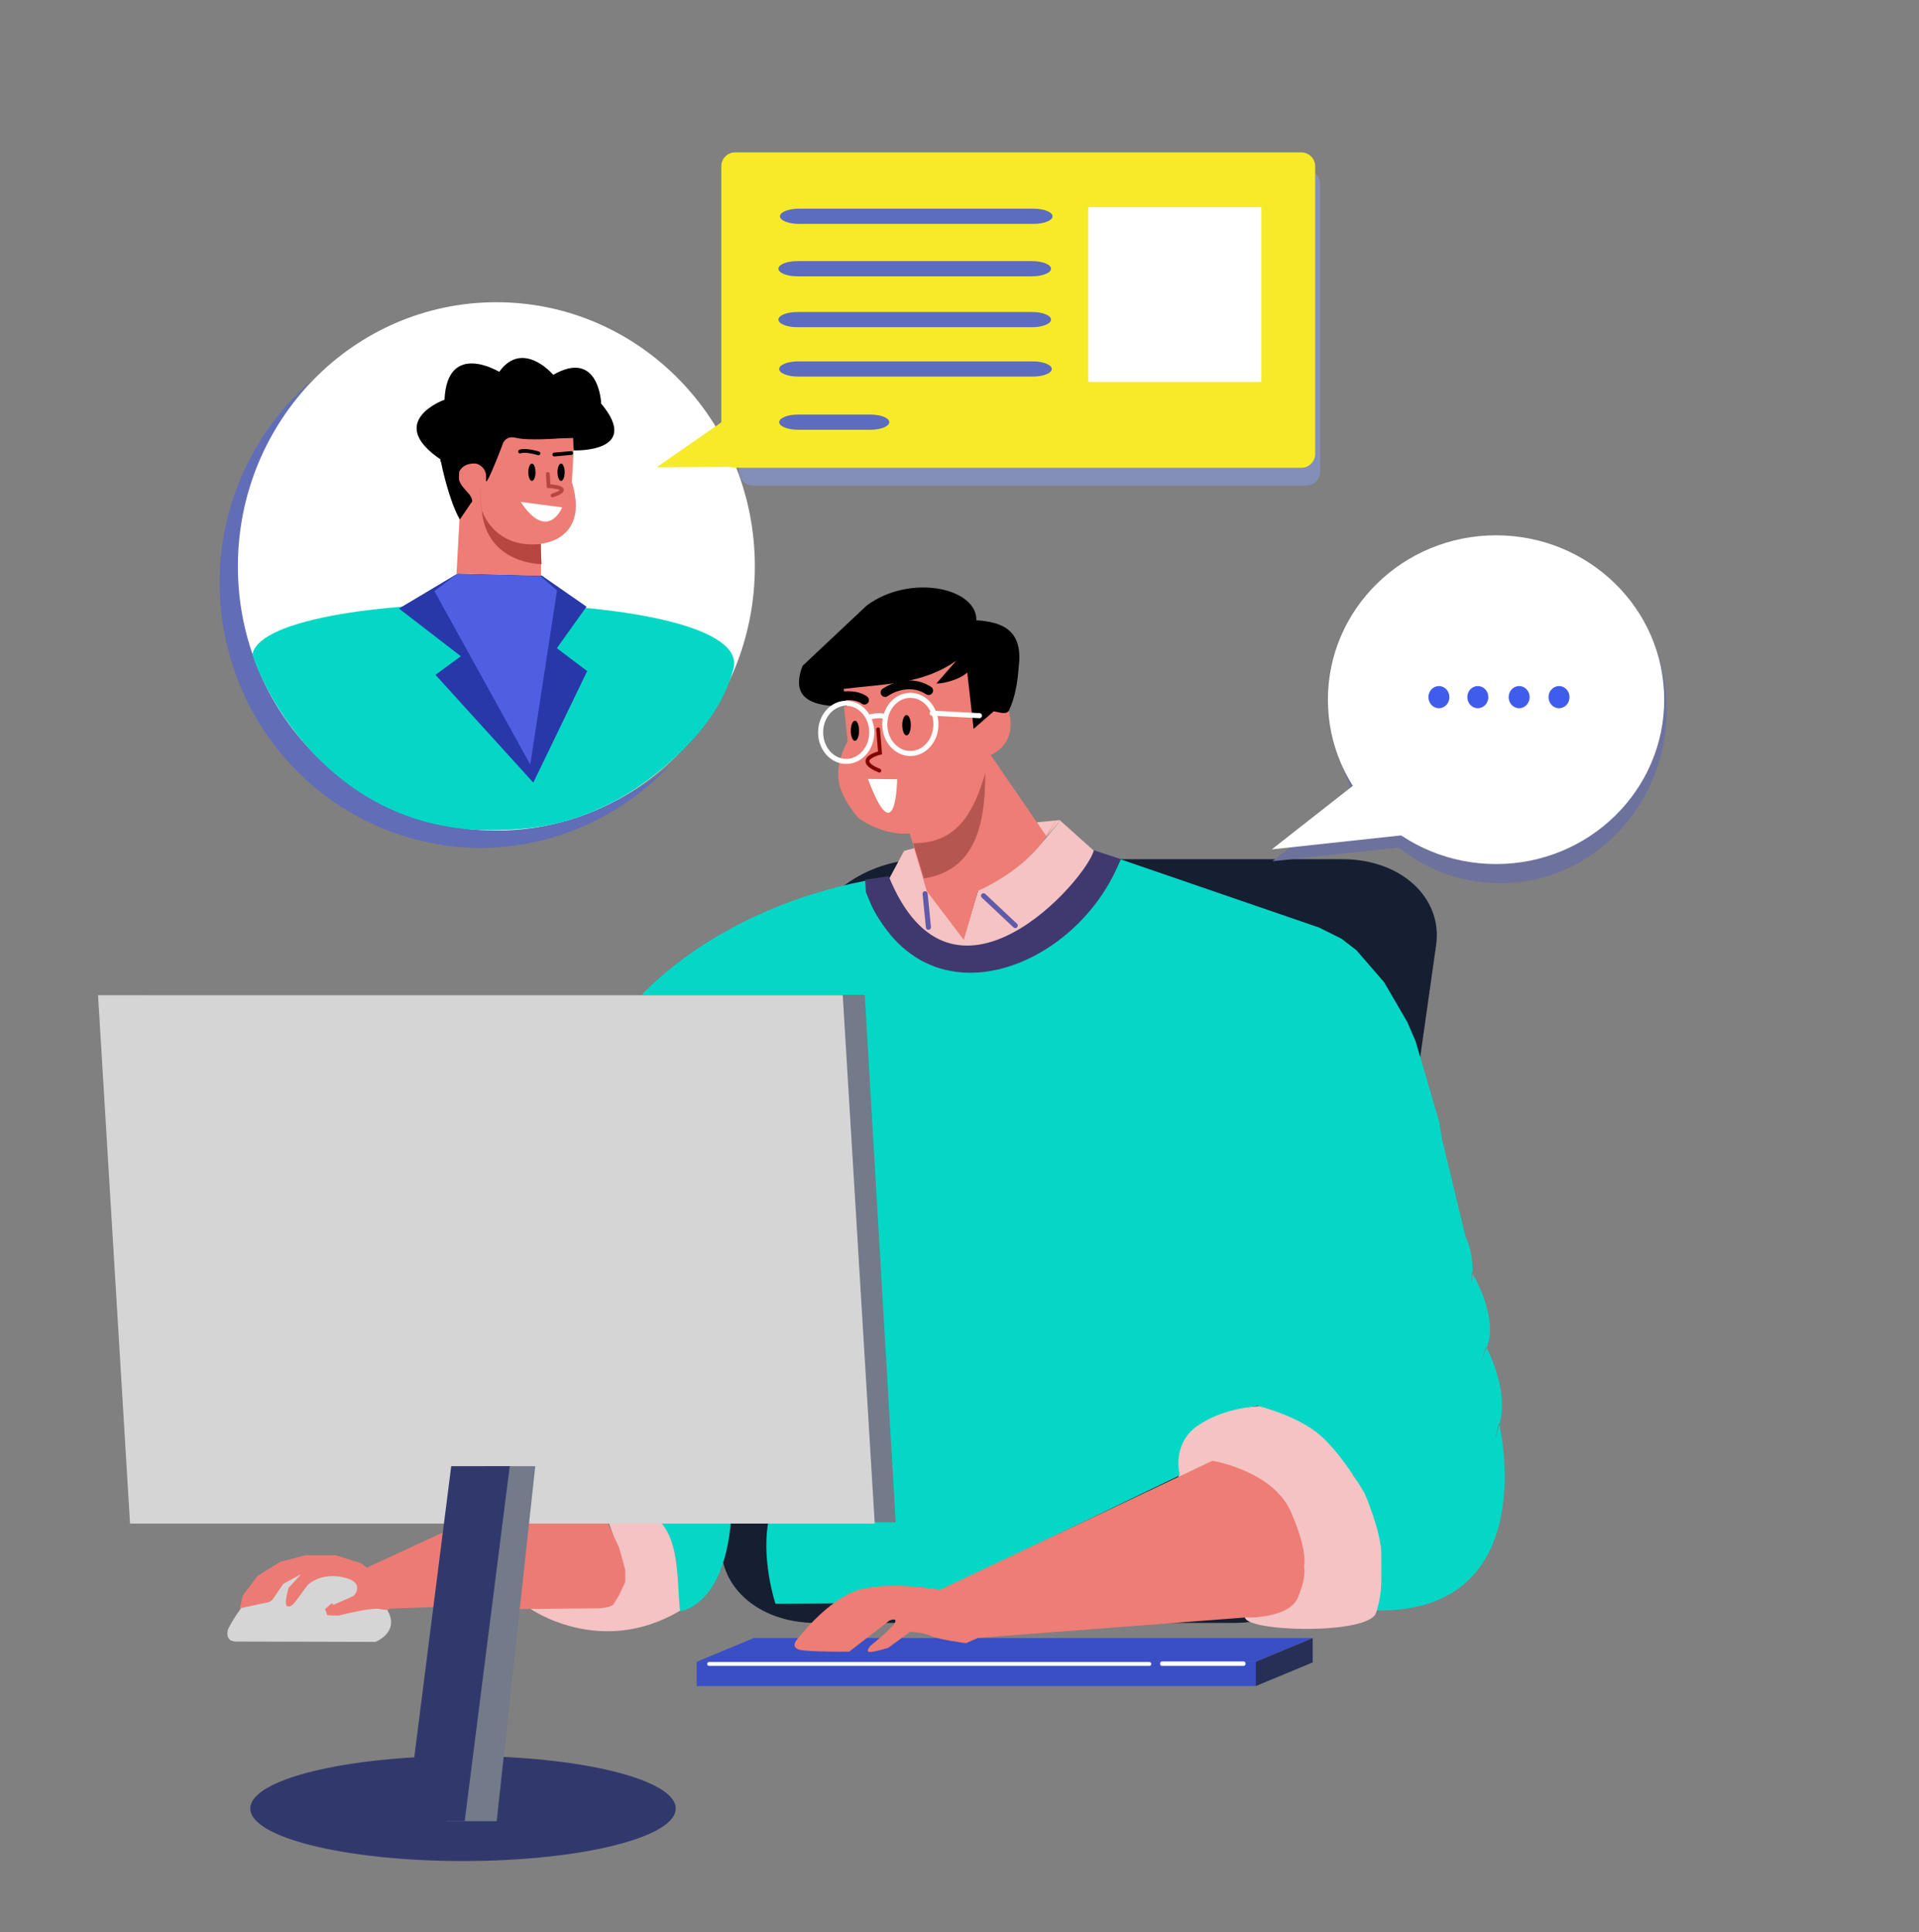 <?xml version="1.0" encoding="UTF-8" standalone="no"?>
<svg
   width="573"
   height="577"
   viewBox="0 0 573 577"
   fill="none"
   version="1.1"
   id="svg72"
   xmlns="http://www.w3.org/2000/svg"
   xmlns:svg="http://www.w3.org/2000/svg">
  <rect x="0" y="0" width="573" height="577" fill="#808080" stroke="none"/>
  <defs
     id="defs72" />
  <path
     d="M 275.951,256.548 H 400.83 c 17.467,0 29.994,11.495 27.982,25.675 L 403.731,458.93 c -2.013,14.18 -17.804,25.675 -35.27,25.675 h -124.88 c -17.466,0 -29.994,-11.495 -27.982,-25.675 L 240.68,282.223 c 2.013,-14.18 17.804,-25.675 35.271,-25.675 z"
     fill="#161f31"
     id="path1" />
  <path
     opacity="0.62"
     fill-rule="evenodd"
     clip-rule="evenodd"
     d="m 446.385,140.55 113.937,1.561 z"
     fill="#ffffff"
     fill-opacity="0.965"
     id="path2" />
  <path
     opacity="0.62"
     fill-rule="evenodd"
     clip-rule="evenodd"
     d="m 515.778,196.994 -3.565,-82.841 z"
     fill="#ffffff"
     fill-opacity="0.965"
     id="path3" />
  <path
     d="m 175.183,534.571 h -17.998 c -0.412,0 -0.747,0.335 -0.747,0.747 0,0.413 0.335,0.747 0.747,0.747 h 17.998 c 0.413,0 0.747,-0.334 0.747,-0.747 0,-0.412 -0.334,-0.747 -0.747,-0.747 z"
     fill="#ffffff"
     id="path4" />
  <path
     d="m 374.976,496.169 16.982,-7.065 v 7.293 l -16.982,7.065 z"
     fill="#272f56"
     id="path5" />
  <path
     d="M 374.973,496.171 H 208.028 v 7.287 h 166.945 z"
     fill="#3a4ec5"
     id="path6" />
  <path
     d="m 225.08,489.126 h 166.86 l -16.975,7.047 H 208.104 Z"
     fill="#3a4ec5"
     id="path7" />
  <path
     d="M 343.19,496.283 H 211.735 c -0.318,0 -0.576,0.258 -0.576,0.576 0,0.318 0.258,0.576 0.576,0.576 H 343.19 c 0.318,0 0.575,-0.258 0.575,-0.576 0,-0.318 -0.257,-0.576 -0.575,-0.576 z"
     fill="#ffffff"
     id="path8" />
  <path
     d="m 371.323,496.118 h -24.35 c -0.318,0 -0.576,0.258 -0.576,0.576 v 0.165 c 0,0.318 0.258,0.576 0.576,0.576 h 24.35 c 0.318,0 0.576,-0.258 0.576,-0.576 v -0.165 c 0,-0.318 -0.258,-0.576 -0.576,-0.576 z"
     fill="#ffffff"
     id="path9" />
  <path
     fill-rule="evenodd"
     clip-rule="evenodd"
     d="m 70.376,490.166 41.7,0.107 c 0,0 14.579,-5.578 -7.611,-19.307 -22.19,-13.729 -36.34,15.446 -36.34,15.446 0,0 -1.286,3.646 2.251,3.754 z"
     fill="#d5d5d5"
     id="path10" />
  <path
     fill-rule="evenodd"
     clip-rule="evenodd"
     d="m 93.005,113.715 c -8.592,7.43 -15.495,16.665 -20.231,27.066 -4.736,10.401 -7.193,21.721 -7.201,33.18 0,21.008 8.22,41.156 22.853,56.011 14.632,14.855 34.478,23.201 55.171,23.201 10.613,-0.032 21.108,-2.261 30.843,-6.552 9.735,-4.291 18.506,-10.552 25.775,-18.402 -14.107,12.224 -32.042,18.947 -50.59,18.962 -20.693,0 -40.539,-8.345 -55.171,-23.2 C 79.823,209.126 71.602,188.978 71.602,167.97 71.664,147.776 79.32,128.369 93.005,113.715 Z"
     fill="#445dec"
     fill-opacity="0.514"
     id="path11" />
  <path
     d="m 148.213,248.003 c 42.625,0 77.18,-35.316 77.18,-78.881 0,-43.564 -34.555,-78.88 -77.18,-78.88 -42.625,0 -77.18,35.316 -77.18,78.88 0,43.565 34.555,78.881 77.18,78.881 z"
     fill="#ffffff"
     id="path12" />
  <path
     fill-rule="evenodd"
     clip-rule="evenodd"
     d="m 75.437,195.095 c -0.713,0.416 17.483,52.602 70.754,52.781 8.289,0.028 15.916,-0.729 22.75,-2.721 14.433,-4.209 24.705,-11.613 32.885,-19.267 7.497,-7.015 14.165,-15.239 17.163,-26.076 6.888,-24.904 -138.098,-25.68 -143.552,-4.717 z"
     fill="#04d7c6"
     id="path13" />
  <path
     fill-rule="evenodd"
     clip-rule="evenodd"
     d="m 161.765,171.863 13.366,9.292 -8.861,12.392 9.061,6.846 -16.087,33.302 -29.215,-32.192 7.581,-5.55 -18.491,-14.246 17.497,-10.431 z"
     fill="#2938a9"
     id="path14" />
  <path
     fill-rule="evenodd"
     clip-rule="evenodd"
     d="m 136.582,171.325 24.845,0.729 4.891,4.254 -7.994,51.968 -28.617,-51.783 z"
     fill="#505fe2"
     id="path15" />
  <path
     d="m 447.883,263.749 c 27.496,0 49.786,-23.181 49.786,-51.776 0,-28.594 -22.29,-51.775 -49.786,-51.775 -27.496,0 -49.786,23.181 -49.786,51.775 0,28.595 22.29,51.776 49.786,51.776 z"
     fill="#6d729d"
     id="path16" />
  <path
     d="m 446.713,258.004 c 27.73,0 50.21,-21.974 50.21,-49.08 0,-27.106 -22.48,-49.08 -50.21,-49.08 -27.73,0 -50.21,21.974 -50.21,49.08 0,27.106 22.48,49.08 50.21,49.08 z"
     fill="#ffffff"
     id="path17" />
  <path
     fill-rule="evenodd"
     clip-rule="evenodd"
     d="m 379.926,257.167 28.68,-22.496 10.622,18.245 z"
     fill="#6d729d"
     id="path18" />
  <path
     fill-rule="evenodd"
     clip-rule="evenodd"
     d="m 379.749,253.624 28.68,-22.496 10.623,18.245 z"
     fill="#ffffff"
     id="path19" />
  <path
     d="m 441.268,211.474 c 1.73,0 3.133,-1.482 3.133,-3.309 0,-1.828 -1.403,-3.309 -3.133,-3.309 -1.731,0 -3.133,1.481 -3.133,3.309 0,1.827 1.402,3.309 3.133,3.309 z"
     fill="#405ceb"
     id="path20" />
  <path
     d="m 429.649,211.474 c 1.73,0 3.133,-1.482 3.133,-3.309 0,-1.828 -1.403,-3.309 -3.133,-3.309 -1.731,0 -3.133,1.481 -3.133,3.309 0,1.827 1.402,3.309 3.133,3.309 z"
     fill="#405ceb"
     id="path21" />
  <path
     d="m 453.606,211.474 c 1.73,0 3.133,-1.482 3.133,-3.309 0,-1.828 -1.403,-3.309 -3.133,-3.309 -1.731,0 -3.133,1.481 -3.133,3.309 0,1.827 1.402,3.309 3.133,3.309 z"
     fill="#405ceb"
     id="path22" />
  <path
     d="m 465.513,211.474 c 1.73,0 3.133,-1.482 3.133,-3.309 0,-1.828 -1.403,-3.309 -3.133,-3.309 -1.73,0 -3.133,1.481 -3.133,3.309 0,1.827 1.403,3.309 3.133,3.309 z"
     fill="#405ceb"
     id="path23" />
  <path
     d="M 390.051,50.814 H 224.815 c -2.281,0 -4.13,1.851 -4.13,4.133 v 85.912 c 0,2.283 1.849,4.133 4.13,4.133 h 165.236 c 2.282,0 4.131,-1.85 4.131,-4.133 V 54.947 c 0,-2.283 -1.849,-4.133 -4.131,-4.133 z"
     fill="#889eec"
     fill-opacity="0.514"
     id="path24" />
  <path
     d="M 388.576,45.5 H 219.504 c -2.281,0 -4.131,1.851 -4.131,4.133 v 85.912 c 0,2.283 1.85,4.133 4.131,4.133 h 169.072 c 2.281,0 4.13,-1.85 4.13,-4.133 V 49.633 c 0,-2.283 -1.849,-4.133 -4.13,-4.133 z"
     fill="#04D6C5"
     id="path25"
     style="fill:#f7ea28;fill-opacity:1" />
  <path
     fill-rule="evenodd"
     clip-rule="evenodd"
     d="m 218.045,124.266 -21.973,15.264 25.611,-0.14 z"
     fill="#04D6C5"
     id="path26"
     style="fill:#f7ea28;fill-opacity:1" />
  <path
     d="m 376.631,61.864 h -51.693 v 52.175 h 51.693 z"
     fill="#ffffff"
     id="path27" />
  <path
     d="m 308.614,62.318 h -70.057 c -3.131,0 -5.668,1.016 -5.668,2.268 0,1.253 2.537,2.268 5.668,2.268 h 70.057 c 3.131,0 5.668,-1.016 5.668,-2.268 0,-1.253 -2.537,-2.268 -5.668,-2.268 z"
     fill="#485bd2"
     fill-opacity="0.88"
     id="path28" />
  <path
     d="m 308.161,77.97 h -70.057 c -3.131,0 -5.668,1.016 -5.668,2.268 0,1.253 2.537,2.268 5.668,2.268 h 70.057 c 3.13,0 5.668,-1.016 5.668,-2.268 0,-1.253 -2.538,-2.268 -5.668,-2.268 z"
     fill="#485bd2"
     fill-opacity="0.88"
     id="path29" />
  <path
     d="m 308.161,93.169 h -70.057 c -3.131,0 -5.668,1.016 -5.668,2.268 0,1.253 2.537,2.268 5.668,2.268 h 70.057 c 3.13,0 5.668,-1.016 5.668,-2.268 0,-1.253 -2.538,-2.268 -5.668,-2.268 z"
     fill="#485bd2"
     fill-opacity="0.88"
     id="path30" />
  <path
     d="M 308.388,107.914 H 238.33 c -3.13,0 -5.668,1.016 -5.668,2.269 0,1.253 2.538,2.268 5.668,2.268 h 70.058 c 3.13,0 5.668,-1.015 5.668,-2.268 0,-1.253 -2.538,-2.269 -5.668,-2.269 z"
     fill="#485bd2"
     fill-opacity="0.88"
     id="path31" />
  <path
     d="M 259.869,123.794 H 238.33 c -3.13,0 -5.668,1.016 -5.668,2.268 0,1.253 2.538,2.269 5.668,2.269 h 21.539 c 3.13,0 5.668,-1.016 5.668,-2.269 0,-1.252 -2.538,-2.268 -5.668,-2.268 z"
     fill="#485bd2"
     fill-opacity="0.88"
     id="path32" />
  <path
     fill-rule="evenodd"
     clip-rule="evenodd"
     d="m 171.559,129.373 -19.06,0.518 c 0,0 -2.361,0 -3.052,3.111 -0.691,3.111 -4.203,8.642 -4.203,8.642 0,0 -1.267,-6.971 -5.182,-4.724 -3.916,2.247 -3.052,6.683 -3.052,6.683 0,0 0.28,3.304 3.401,4.342 l 0.031,-0.052 -0.022,0.055 c -0.002,-0.002 -0.003,-0.002 -0.009,-0.003 l -3.115,5.395 -0.979,17.917 25.221,0.693 0.058,-9.622 c 0,0 14.395,-0.98 9.212,-18.206 -0.027,-0.088 -0.019,-0.063 -0.044,-0.149 l -0.006,-0.036 z"
     fill="#ed7d75"
     id="path33" />
  <path
     fill-rule="evenodd"
     clip-rule="evenodd"
     d="m 155.834,106.886 c -2.265,0.042 -4.668,1.145 -6.869,4.266 -7.044,9.987 0.085,-0.13 0.085,-0.13 0,0 -15.515,-9.42 -16.322,8.321 l -0.22,0.16 c 0,-0.001 10e-4,-0.067 10e-4,-0.067 0,0 -17.536,6.46 -1.034,17.703 l 0.041,0.64 0.142,0.091 c 0.405,1.979 2.495,11.722 5.638,17.251 l 3.414,-5.015 c 0,0 0.802,-0.302 -0.302,-2.115 -0.566,-0.931 -3.501,-3.386 -3.369,-5.278 l 0.073,-1.83 c 1.423,-2.982 5.069,-2.45 5.069,-2.45 0,0 3.371,0.778 2.938,4.626 -0.432,3.848 4.797,-9.945 4.797,-9.945 0,0 0.605,-3.285 4.149,-2.377 3.543,0.908 12.919,0.172 12.919,0.172 l 4.148,-0.13 0.174,3.718 c 0,0 20.438,0.779 8.253,-13.921 -0.432,-0.521 0.046,0.056 -0.326,-0.393 l -0.001,-0.034 c 0.021,0.027 0.284,0.341 0.284,0.341 0,0 -0.605,-16.43 -14.346,-8.561 l -0.098,-0.054 0.054,-0.032 c 0,0 -4.31,-5.047 -9.292,-4.957 z m -18.435,34.108 c -0.006,0.007 0.073,0.056 0.07,0.064 2.136,1.426 1.847,1.234 -0.07,-0.064 z"
     fill="#000000"
     id="path34" />
  <path
     d="m 158.823,143.594 c 0.591,0 1.07,-1.157 1.07,-2.586 0,-1.428 -0.479,-2.586 -1.07,-2.586 -0.592,0 -1.071,1.158 -1.071,2.586 0,1.429 0.479,2.586 1.071,2.586 z"
     fill="#000000"
     id="path35" />
  <path
     d="m 167.536,143.594 c 0.591,0 1.07,-1.157 1.07,-2.586 0,-1.428 -0.479,-2.586 -1.07,-2.586 -0.592,0 -1.071,1.158 -1.071,2.586 0,1.429 0.479,2.586 1.071,2.586 z"
     fill="#000000"
     id="path36" />
  <path
     fill-rule="evenodd"
     clip-rule="evenodd"
     d="m 155.463,149.875 12.405,1.625 c 0,0 -4.282,10.565 -12.405,-1.625 z"
     fill="#ffffff"
     id="path37" />
  <path
     d="m 163.585,141.526 0.222,3.62 c 0,0 8.122,0.443 1.181,2.808"
     stroke="#b74640"
     stroke-width="1.134"
     stroke-linecap="round"
     id="path38" />
  <path
     d="m 165.521,135.724 5.022,-0.449"
     stroke="#000000"
     stroke-width="1.134"
     stroke-linecap="round"
     id="path39" />
  <path
     d="m 160.767,135.365 c 0,0 -3.767,-1.167 -5.471,-0.539"
     stroke="#000000"
     stroke-width="1.134"
     stroke-linecap="round"
     id="path40" />
  <path
     fill-rule="evenodd"
     clip-rule="evenodd"
     d="m 161.4,162.451 0.304,6.011 c 0,0 -16.503,0.076 -17.872,-16.284 -1.369,-16.36 -0.076,-0.152 -0.076,-0.152 0,0 3.27,11.871 17.644,10.425 z"
     fill="#b74640"
     id="path41" />
  <path
     fill-rule="evenodd"
     clip-rule="evenodd"
     d="m 265.498,262.398 4.454,-8.332 3.525,-0.956 3.499,12.878 10.749,14.255 4.511,-15.017 c 0,0 11.219,-4.12 20.321,-15.23 9.102,-11.109 -0.193,-0.064 -0.193,-0.064 l -2.841,-4.392 6.908,-0.646 11.788,10.567 c -4.617,14.415 -44.775,51.669 -62.721,6.937 z"
     fill="#f5c3c3"
     id="path42" />
  <path
     fill-rule="evenodd"
     clip-rule="evenodd"
     d="m 271.657,248.904 5.072,17.171 11.066,14.581 4.208,-14.659 c 0,0 13.794,-5.77 20.496,-16.374 6.701,-10.605 -0.156,-0.078 -0.156,-0.078 l -16.521,-24.094 c 0,0 9.273,-3.431 4.675,-15.283 -4.598,-11.852 -0.233,-0.156 -0.233,-0.156 0,0 -3.897,-3.898 -8.105,4.211 -4.208,8.109 -0.078,-0.546 -0.078,-0.546 l -3.273,-19.805 -5.299,4.834 -5.611,1.326 6.468,-8.733 c 0,0 -24.704,12.397 -33.198,12.008 -8.494,-0.39 -0.234,-0.078 -0.234,-0.078 l 0.857,6.004 1.325,12.163 c 0,0 -3.195,4.913 -2.805,10.839 0.389,5.926 6,12.008 6,12.008 0,0 6.69,5.268 15.346,4.661 z"
     fill="#ed7d75"
     id="path43" />
  <path
     fill-rule="evenodd"
     clip-rule="evenodd"
     d="m 195.353,453.404 c 10.798,7.647 4.954,28.341 8.109,27.632 2.06,-0.409 13.058,-3.706 14.859,-27.632 z"
     fill="#4250D0"
     fill-opacity="0.949"
     id="path44"
     style="fill:#04d7c6;fill-opacity:1" />
  <path
     fill-rule="evenodd"
     clip-rule="evenodd"
     d="m 229.813,452.543 25.045,0.243 10.349,1.421 -9.334,-156.332 -65.339,0.406 c 0,0 21.811,-26.303 67.998,-35.314 0.238,13.494 17.532,27.074 30.103,26.27 21.451,-1.45 36.767,-11.711 45.982,-32.636 l 59.238,20.362 6.712,3.347 4.44,3.416 8.281,9.568 6.915,11.874 2.476,5.723 7.001,23.918 0.939,5.553 7.001,28.958 c 0,0 2.305,4.527 2.049,10.848 -0.257,6.322 -0.257,-0.341 -0.257,-0.341 0,0 8.367,13.497 4.44,22.722 -3.927,9.226 -0.085,-0.342 -0.085,-0.342 0,0 6.915,12.643 4.012,22.894 -2.903,10.25 -0.171,-0.342 -0.171,-0.342 0,0 13.558,56.6 -36.435,56.148 -0.091,0 -0.182,-10e-4 -0.273,-0.002 l 1.071,-3.567 0.624,-5.85 -0.624,-7.49 -1.325,-8.113 -2.729,-8.425 -3.743,-6.787 -10.213,-11.78 -9.591,-5.695 -8.81,-3.433 -4.21,0.78 -6.55,2.731 -7.017,3.744 -4.522,4.525 -1.014,6.709 0.234,2.029 v 0.155 l -71.575,34.56 c 0,0 -20.506,-4.603 -31.343,3.901 -10.838,8.503 -0.156,-0.156 -0.156,-0.156 l -17.855,0.156 c 0,0 -4.726,-14.174 -1.739,-26.356 z"
     fill="#405CEC"
     id="path45"
     style="fill:#04d7c6;fill-opacity:1" />
  <path
     fill-rule="evenodd"
     clip-rule="evenodd"
     d="m 352.218,440.168 c 0,0 -2.497,-9.174 5.644,-14.627 8.142,-5.453 18.107,-5.637 18.107,-5.637 0,0 11.439,2.827 18.1,8.55 6.661,5.722 13.39,17.436 13.39,17.436 0,0 5.046,11.647 4.979,18.312 -0.067,6.665 0.606,10.637 -1.548,17.37 -2.153,6.732 -39.496,5.722 -39.16,1.212 0.337,-4.511 -0.004,-0.006 -0.004,-0.006 0,0 14.038,1.618 15.509,-10.395 1.47,-12.013 -2.947,-22.229 -2.947,-22.229 l -9.637,-8.503 c 0,0 -8.572,-4.824 -14.534,-3.189 -5.963,1.634 -8.47,3.011 -8.47,3.011 z"
     fill="#f5c3c3"
     id="path46" />
  <path
     fill-rule="evenodd"
     clip-rule="evenodd"
     d="m 237.726,489.909 c 0,0 -1.781,2.25 1.499,2.813 3.28,0.562 14.338,0.468 14.338,0.468 l 11.995,-9.282 c 0,0 2.343,-1.032 1.687,0.562 -0.656,1.594 -7.31,6.939 -7.31,6.939 0,0 -1.686,1.875 -0.187,1.875 1.499,0 5.435,-1.219 5.435,-1.219 l 6.56,-4.782 c 0,0 3.842,0.094 6.279,1.219 2.436,1.125 10.402,2.157 10.402,2.157 l 3.655,-1.594 79.936,-6.095 c 0,0 12.839,0.469 15.557,-6.001 2.717,-6.47 1.78,-9.283 1.78,-9.283 0,0 1.406,-4.125 -3.936,-16.315 -5.341,-12.189 -23.391,-15.182 -23.391,-15.182 l -81.379,38.53 c 0,0 -14.244,-2.626 -23.803,-0.094 -9.559,2.532 -19.117,15.284 -19.117,15.284 z"
     fill="#ed7d75"
     id="path47" />
  <path
     fill-rule="evenodd"
     clip-rule="evenodd"
     d="m 158.172,480.264 c 0,0 20.843,14.794 44.664,0.822 0.068,-0.039 0.135,-0.079 0.202,-0.118 -1.018,-10.396 0.021,-22.175 -7.594,-28.134 l -14.263,0.198 3.411,9.429 c 0,0 1.132,4.786 1.338,8.176 0.205,3.39 -3.451,7.902 -3.451,7.902 l -1.189,0.776 z"
     fill="#f5c3c3"
     id="path48" />
  <path
     fill-rule="evenodd"
     clip-rule="evenodd"
     d="m 99.601,479.188 6.007,-2.658 c 0,0 3.812,-4.046 -3.119,-5.548 -6.931,-1.503 -10.628,2.311 -10.628,2.311 l -3.581,4.855 c 0,0 -1.155,1.849 -2.426,1.502 -1.271,-0.346 0.347,-5.548 0.347,-5.548 l 3.696,-4.045 -5.314,2.89 -3.235,4.738 -0.924,0.694 -8.779,1.849 0.809,-3.698 4.39,-5.895 6.816,-4.277 7.624,-1.965 h 9.011 l 7.624,2.428 1.617,1.271 25.76,-11.905 -3.234,23.579 -15.595,0.578 c 0,0 -0.346,0.693 -3.003,0.115 -2.657,-0.578 -12.361,1.965 -12.361,1.965 l -3.35,-0.115 -0.693,-1.85 1.964,-1.733 z"
     fill="#ed7b75"
     id="path49" />
  <path
     fill-rule="evenodd"
     clip-rule="evenodd"
     d="m 258.322,262.678 7.037,-1.04 c 19.037,46.843 59.237,0.827 61.253,-7.761 l 7.996,2.64 c -12.693,33.078 -59.556,51.531 -76.046,9.922 z"
     fill="#40396f"
     id="path50" />
  <path
     fill-rule="evenodd"
     clip-rule="evenodd"
     d="m 149.578,480.52 4.094,-26.978 27.386,0.424 3.812,8.192 1.835,6.638 v 3.532 l -1.977,4.237 -1.694,2.684 -1.27,0.565 -2.4,0.423 z"
     fill="#ed7b75"
     id="path51" />
  <path
     fill-rule="evenodd"
     clip-rule="evenodd"
     d="m 293.682,267.478 9.464,8.896 z"
     fill="#0d0481"
     id="path52" />
  <path
     d="m 293.682,267.478 9.464,8.896"
     stroke="#605aa9"
     stroke-width="1.512"
     stroke-linecap="round"
     id="path53" />
  <path
     fill-rule="evenodd"
     clip-rule="evenodd"
     d="m 276.228,266.873 0.996,10.019 z"
     fill="#0d0481"
     id="path54" />
  <path
     d="m 276.228,266.873 0.996,10.019"
     stroke="#605aa9"
     stroke-width="1.512"
     stroke-linecap="round"
     id="path55" />
  <path
     fill-rule="evenodd"
     clip-rule="evenodd"
     d="m 252.863,210.881 c -10.65,0.275 -16.942,-2.448 -13.209,-12.068 l 19.144,-18.006 c 12.992,-9.604 32.953,-5.274 32.738,4.406 7.772,0.521 14.066,2.932 12.635,13.983 -0.336,4.515 -1.013,8.933 -2.916,12.999 -0.973,1.389 -2.913,0.381 -4.55,0.219 l -5.985,5.207 -1.9,-16.815 c -2.88,2.622 -8.637,3.489 -9.183,3.25 l 5.946,-6.807 c -10.099,7.174 -21.329,6.911 -33.677,8.461 z"
     fill="#000000"
     id="path56" />
  <path
     fill-rule="evenodd"
     clip-rule="evenodd"
     d="m 259.165,232.586 8.726,0.095 c 0,0 -0.284,22.588 -8.726,-0.095 z"
     fill="#ffffff"
     id="path57" />
  <path
     d="m 262.2,217.781 0.57,7.023 c 0,0 -8.347,1.993 -0.19,5.315"
     stroke="#800700"
     stroke-width="1.134"
     stroke-linecap="round"
     id="path58" />
  <path
     d="m 255.276,221.197 c 0.681,0 1.233,-1.338 1.233,-2.989 0,-1.651 -0.552,-2.99 -1.233,-2.99 -0.681,0 -1.233,1.339 -1.233,2.99 0,1.651 0.552,2.989 1.233,2.989 z"
     fill="#000000"
     id="path59" />
  <path
     d="m 270.69,219.584 c 0.707,0 1.28,-1.36 1.28,-3.037 0,-1.677 -0.573,-3.037 -1.28,-3.037 -0.708,0 -1.281,1.36 -1.281,3.037 0,1.677 0.573,3.037 1.281,3.037 z"
     fill="#000000"
     id="path60" />
  <path
     d="m 264.287,206.772 c 0,0 6.45,-4.745 12.995,-0.57"
     stroke="#000000"
     stroke-width="2.646"
     stroke-linecap="round"
     id="path61" />
  <path
     d="m 258.122,209.05 c 0,0 -2.751,-2.373 -8.821,-0.76"
     stroke="#000000"
     stroke-width="2.646"
     stroke-linecap="round"
     id="path62" />
  <path
     d="m 252.668,227.366 c 4.217,0 7.635,-3.888 7.635,-8.684 0,-4.795 -3.418,-8.683 -7.635,-8.683 -4.217,0 -7.636,3.888 -7.636,8.683 0,4.796 3.419,8.684 7.636,8.684 z"
     stroke="#ffffff"
     stroke-width="1.512"
     stroke-linecap="round"
     id="path63" />
  <path
     d="m 271.828,224.994 c 4.217,0 7.636,-3.888 7.636,-8.684 0,-4.796 -3.419,-8.684 -7.636,-8.684 -4.217,0 -7.636,3.888 -7.636,8.684 0,4.796 3.419,8.684 7.636,8.684 z"
     stroke="#ffffff"
     stroke-width="1.512"
     stroke-linecap="round"
     id="path64" />
  <path
     d="m 278.325,212.941 14.133,0.759"
     stroke="#ffffff"
     stroke-width="1.512"
     stroke-linecap="round"
     id="path65" />
  <path
     d="m 259.45,214.174 c 0,0 2.846,-0.854 4.458,-0.284"
     stroke="#ffffff"
     stroke-width="1.512"
     stroke-linecap="round"
     id="path66" />
  <path
     fill-rule="evenodd"
     clip-rule="evenodd"
     d="m 272.667,251.758 c 13.374,0.171 18.149,-9.553 21.531,-20.879 0.006,15.97 -3.25,29.005 -18.306,31.413 z"
     fill="#b65651"
     id="path67" />
  <path
     d="m 138.253,555.709 c 35.079,0 63.517,-7.024 63.517,-15.689 0,-8.665 -28.438,-15.689 -63.517,-15.689 -35.08,0 -63.518,7.024 -63.518,15.689 0,8.665 28.438,15.689 63.518,15.689 z"
     fill="#31396c"
     id="path68" />
  <path
     d="M 258.206,297.048 H 42.988 l 9.248,157.504 H 267.454 Z"
     fill="#737a89"
     id="path69" />
  <path
     d="M 251.635,297.167 H 29.275 l 9.555,157.781 H 261.19 Z"
     fill="#d5d5d5"
     id="path70" />
  <path
     d="m 159.825,437.81 h -14.962 l -11.517,106.013 h 14.962 z"
     fill="#737a89"
     id="path71" />
  <path
     d="m 152.205,437.81 h -17.476 l -13.453,106.013 h 17.476 z"
     fill="#31396c"
     id="path72" />
</svg>
